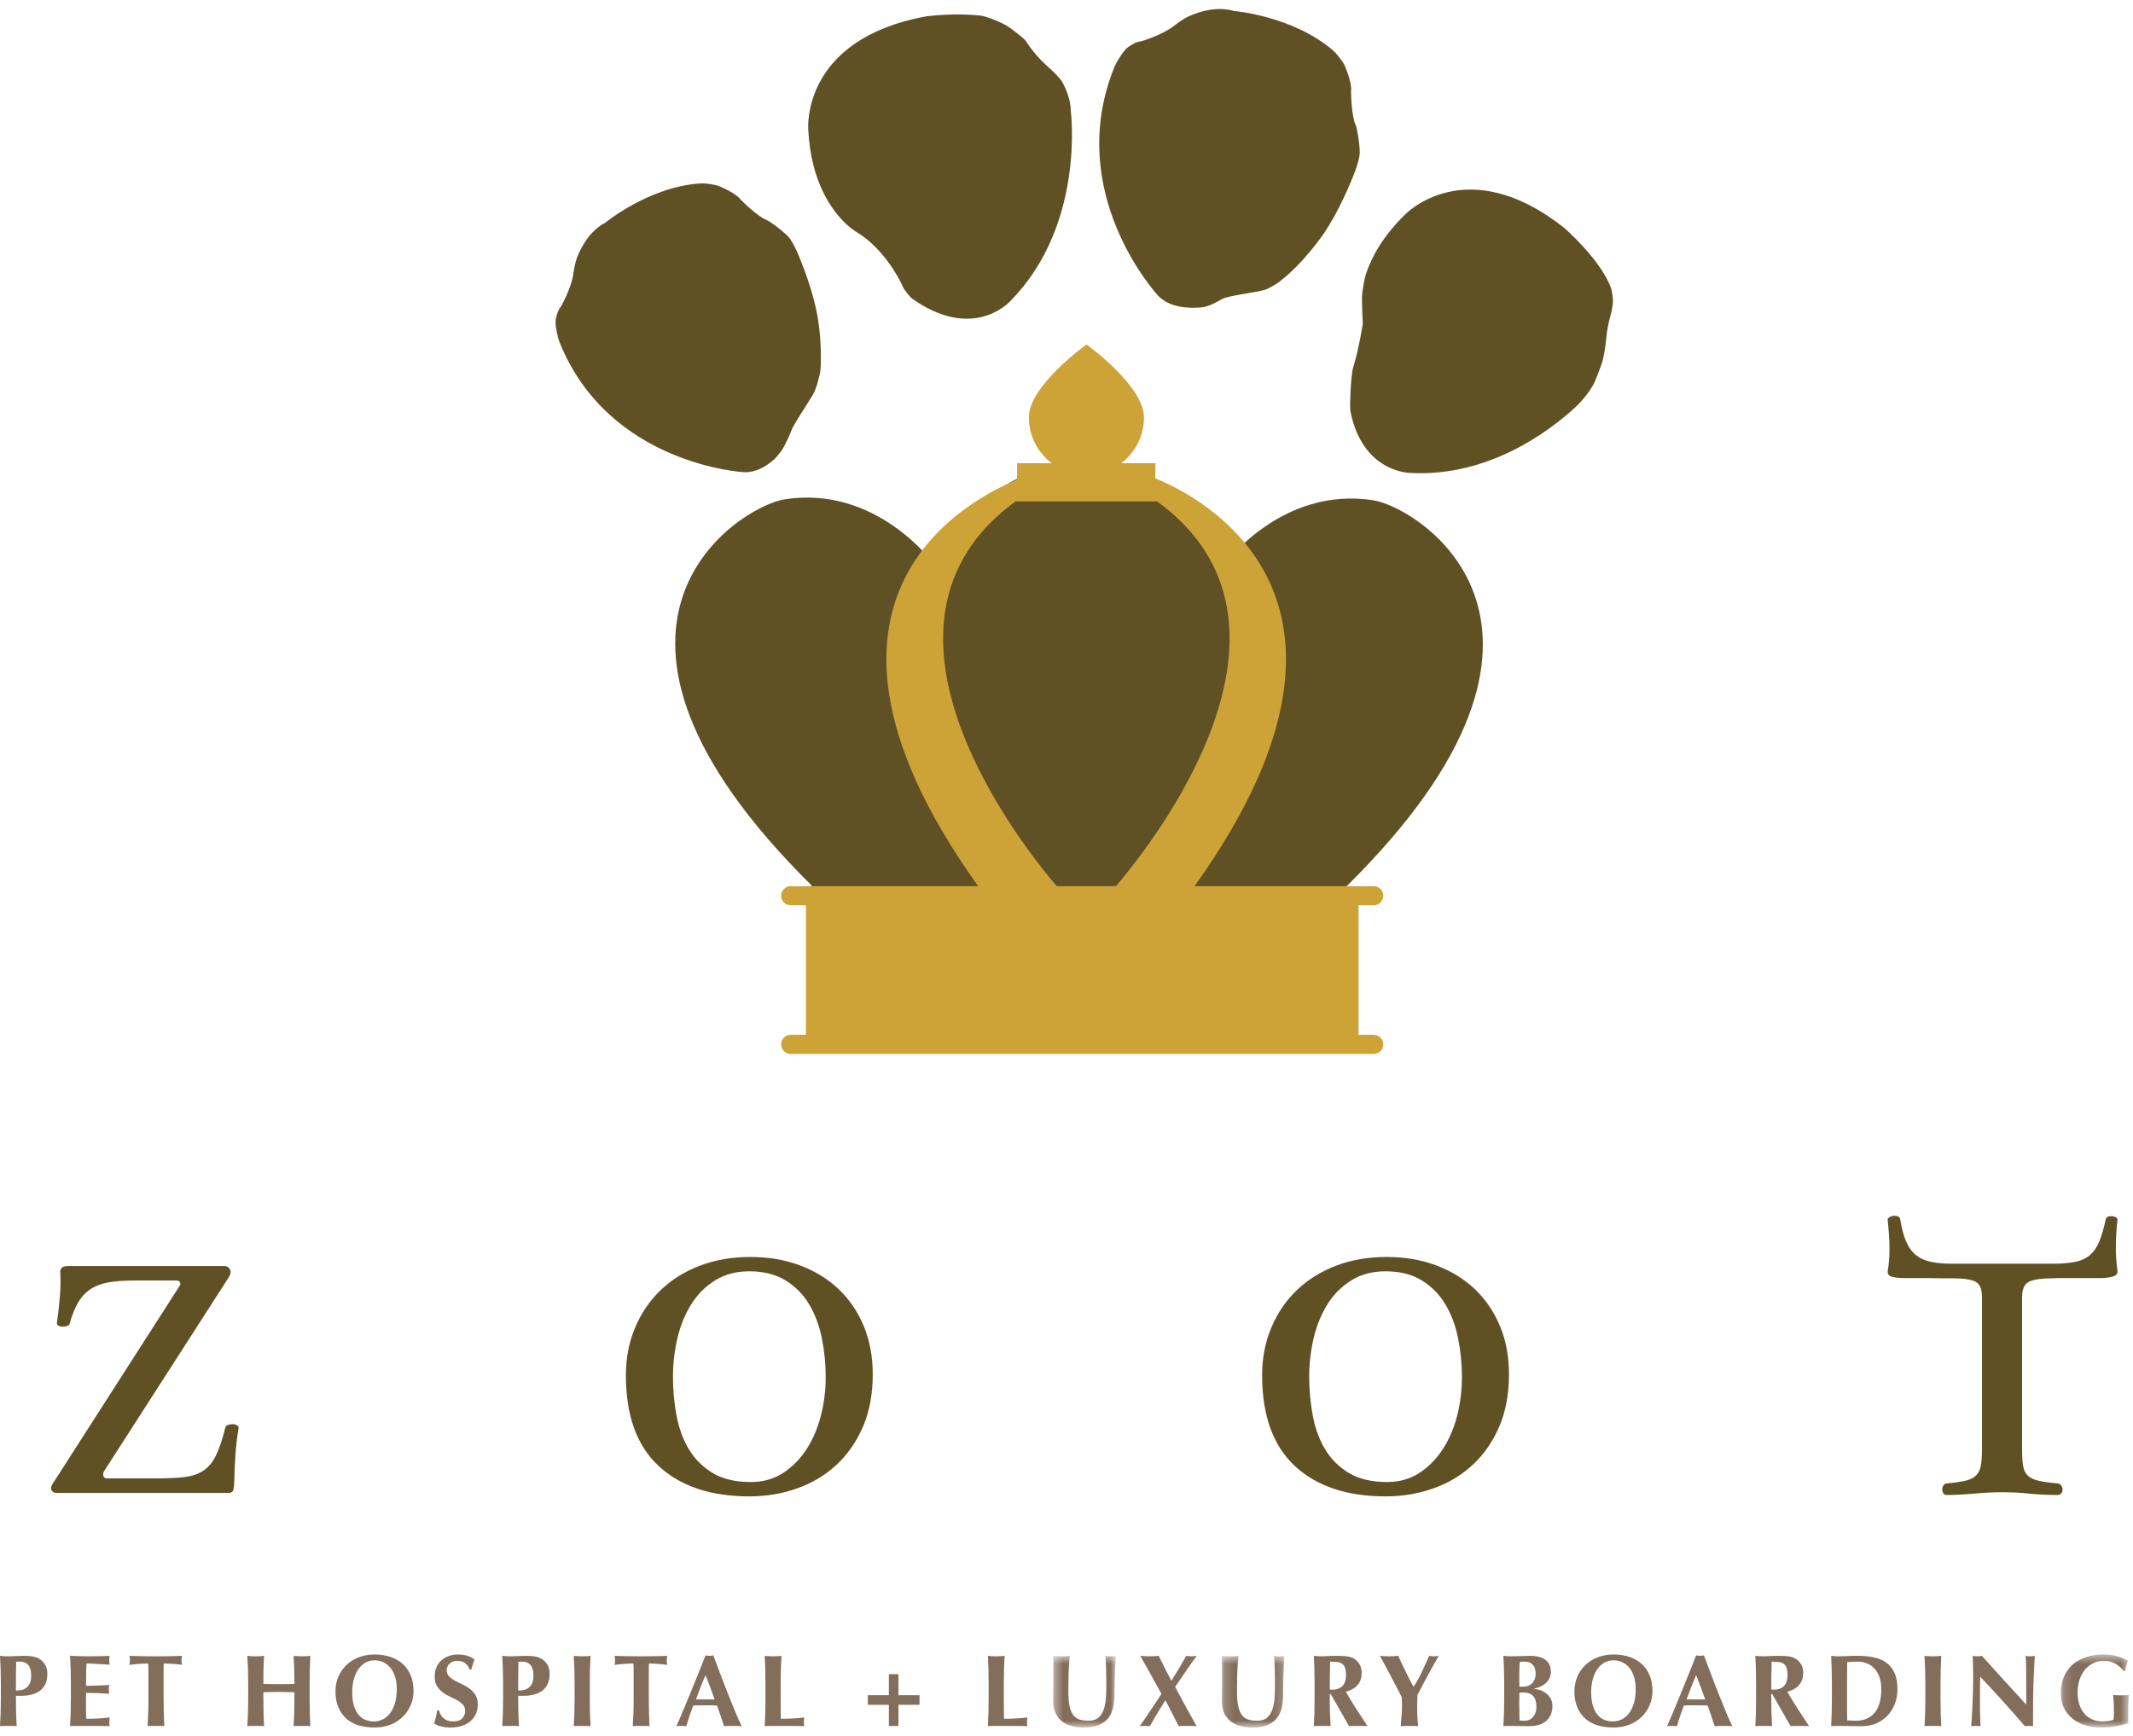 <?xml version="1.0" encoding="utf-8"?>
<svg xmlns="http://www.w3.org/2000/svg" height="184px" version="1.1" viewBox="0 0 226 184" width="226px">
    
    <title>Logo / with subtext</title>
    <desc>Created with Sketch.</desc>
    <defs>
        <polygon id="path-1" points="7.078 8.239 0.428 8.239 0.428 0.644 7.078 0.644 7.078 8.239"/>
        <polygon id="path-3" points="6.834 8.239 0.184 8.239 0.184 0.644 6.834 0.644"/>
        <polygon id="path-5" points="7.4 0.502 7.4 8.239 0.173 8.239 0.173 0.502 7.4 0.502"/>
    </defs>
    <g fill="none" fill-rule="evenodd" id="Text-Styles" stroke="none" stroke-width="1">
        <g id="Footer" transform="translate(-87, -126)">
            <g id="Logo-/-with-subtext" transform="translate(87, 127)">
                <g id="Logo">
                    <path d="M145.524,52.019 C135.752,50.481 129.714,58.852 129.714,58.852 C126.198,52.119 120.5,48.271 114.637,48.138 C108.766,48.007 102.578,51.776 98.937,58.749 C98.937,58.749 92.9,50.379 83.13,51.915 C78.284,52.679 58.126,65.288 85.975,92.81 L85.975,108.141 L114.17,108.333 C114.17,108.397 142.678,108.242 142.678,108.242 L142.678,92.915 C170.524,65.394 150.373,52.781 145.524,52.019" fill="#605124" id="Fill-1"/>
                    <path d="M111.964,92.905 C108.099,88.376 89.754,65.148 107.602,52.13 L122.603,52.13 C140.452,65.148 122.105,88.376 118.24,92.905 L111.964,92.905 Z M145.554,108.657 L143.945,108.657 L143.945,94.932 L145.554,94.932 C146.115,94.932 146.564,94.478 146.564,93.917 C146.564,93.359 146.115,92.905 145.554,92.905 L126.569,92.905 C149.676,60.587 124.449,50.547 122.391,49.682 L122.436,48.09 L118.793,48.09 C120.259,46.977 121.209,45.219 121.209,43.232 C121.209,39.862 115.118,35.506 115.118,35.506 C115.118,35.506 109.011,39.862 109.011,43.232 C109.011,45.219 109.97,46.977 111.437,48.09 L107.77,48.09 L107.76,49.832 C105.585,50.811 80.523,60.59 103.639,92.905 L83.779,92.905 C83.22,92.905 82.766,93.359 82.766,93.917 C82.766,94.478 83.22,94.932 83.779,94.932 L85.389,94.932 L85.389,108.657 L83.779,108.657 C83.22,108.657 82.766,109.112 82.766,109.67 C82.766,110.232 83.22,110.689 83.779,110.689 L145.554,110.689 C146.115,110.689 146.564,110.232 146.564,109.67 C146.564,109.112 146.115,108.657 145.554,108.657 L145.554,108.657 Z" fill="#CDA338" id="Fill-3"/>
                    <path d="M97.753,31.067 C97.592,30.968 97.173,30.717 96.804,30.445 C96.585,30.285 95.933,29.485 95.836,29.151 C95.836,29.151 94.445,26.016 91.767,23.973 C91.501,23.773 91.222,23.581 90.934,23.406 C90.934,23.406 90.861,23.365 90.732,23.278 C90.527,23.141 90.176,22.884 89.754,22.484 C88.354,21.147 86.175,18.218 85.892,12.752 C85.892,12.752 85.052,3.361 98.218,0.978 C98.218,0.978 101.21,0.584 103.947,0.918 C104.405,0.975 106.1,1.61 106.753,2.078 C107.541,2.648 108.365,3.301 108.482,3.488 C108.883,4.117 109.672,5.208 110.924,6.319 C111.234,6.595 112.143,7.434 112.385,7.897 C112.748,8.598 113.204,9.693 113.204,10.79 C113.204,10.79 114.747,22.705 106.903,30.693 C106.903,30.693 103.566,34.544 97.753,31.067" fill="#605124" id="Fill-5"/>
                    <path d="M97.753,31.067 C97.592,30.968 97.173,30.717 96.804,30.445 C96.585,30.285 95.933,29.485 95.836,29.151 C95.836,29.151 94.445,26.016 91.767,23.973 C91.501,23.773 91.222,23.581 90.934,23.406 C90.934,23.406 90.861,23.365 90.732,23.278 C90.527,23.141 90.176,22.884 89.754,22.484 C88.354,21.147 86.175,18.218 85.892,12.752 C85.892,12.752 85.052,3.361 98.218,0.978 C98.218,0.978 101.21,0.584 103.947,0.918 C104.405,0.975 106.1,1.61 106.753,2.078 C107.541,2.648 108.365,3.301 108.482,3.488 C108.883,4.117 109.672,5.208 110.924,6.319 C111.234,6.595 112.143,7.434 112.385,7.897 C112.748,8.598 113.204,9.693 113.204,10.79 C113.204,10.79 114.747,22.705 106.903,30.693 C106.903,30.693 103.566,34.544 97.753,31.067 Z" id="Stroke-7" stroke="#605124" stroke-width="0.507"/>
                    <path d="M143.31,42.416 C143.276,42.231 143.348,38.888 143.619,38.005 C143.986,36.812 144.255,35.616 144.632,33.462 C144.669,33.237 144.549,31.658 144.559,30.523 C144.562,30.035 144.8,28.639 144.941,28.198 C145.522,26.409 146.7,24.215 149.032,21.931 C149.032,21.931 155.35,15.254 165.583,23.348 C165.583,23.348 169.526,26.786 170.501,29.752 C170.501,29.752 170.584,30.175 170.64,30.647 C170.697,31.165 170.478,32.095 170.37,32.472 C170.218,33 170.015,33.865 169.923,34.964 C169.894,35.315 169.708,36.772 169.474,37.441 C169.268,38.028 169.011,38.707 168.767,39.291 C168.487,39.965 167.611,41.175 166.733,41.982 C164.068,44.427 157.676,49.302 149.485,48.865 C149.485,48.865 144.521,48.907 143.31,42.416" fill="#605124" id="Fill-9"/>
                    <path d="M143.31,42.416 C143.276,42.231 143.348,38.888 143.619,38.005 C143.986,36.812 144.255,35.616 144.632,33.462 C144.669,33.237 144.549,31.658 144.559,30.523 C144.562,30.035 144.8,28.639 144.941,28.198 C145.522,26.409 146.7,24.215 149.032,21.931 C149.032,21.931 155.35,15.254 165.583,23.348 C165.583,23.348 169.526,26.786 170.501,29.752 C170.501,29.752 170.584,30.175 170.64,30.647 C170.697,31.165 170.478,32.095 170.37,32.472 C170.218,33 170.015,33.865 169.923,34.964 C169.894,35.315 169.708,36.772 169.474,37.441 C169.268,38.028 169.011,38.707 168.767,39.291 C168.487,39.965 167.611,41.175 166.733,41.982 C164.068,44.427 157.676,49.302 149.485,48.865 C149.485,48.865 144.521,48.907 143.31,42.416 Z" id="Stroke-11" stroke="#605124" stroke-width="0.507"/>
                    <path d="M143.322,17.106 C142.753,18.585 141.616,21.26 140.096,23.545 C140.096,23.545 137.918,26.771 135.349,28.695 C135.122,28.867 134.673,29.143 134.167,29.387 C133.446,29.733 130.173,30.013 129.326,30.483 C128.964,30.684 128.047,31.255 127.246,31.325 C125.936,31.438 123.998,31.352 122.868,30.134 C122.868,30.134 112.92,19.393 118.335,6.139 C118.52,5.682 119.263,4.483 119.665,4.202 C120.065,3.923 120.561,3.641 120.909,3.641 C120.909,3.641 123.167,2.997 124.48,1.988 C124.666,1.846 125.427,1.232 126.158,0.913 C127.274,0.426 129.017,-0.09 130.712,0.418 C130.712,0.418 136.874,0.913 141.108,4.56 C141.386,4.8 142.082,5.654 142.276,6.122 C142.589,6.878 142.983,7.995 142.897,8.688 C142.897,8.688 142.896,11.352 143.457,12.472 C143.457,12.472 143.835,14.084 143.815,15.28 C143.81,15.538 143.595,16.408 143.322,17.106" fill="#605124" id="Fill-13"/>
                    <path d="M143.322,17.106 C142.753,18.585 141.616,21.26 140.096,23.545 C140.096,23.545 137.918,26.771 135.349,28.695 C135.122,28.867 134.673,29.143 134.167,29.387 C133.446,29.733 130.173,30.013 129.326,30.483 C128.964,30.684 128.047,31.255 127.246,31.325 C125.936,31.438 123.998,31.352 122.868,30.134 C122.868,30.134 112.92,19.393 118.335,6.139 C118.52,5.682 119.263,4.483 119.665,4.202 C120.065,3.923 120.561,3.641 120.909,3.641 C120.909,3.641 123.167,2.997 124.48,1.988 C124.666,1.846 125.427,1.232 126.158,0.913 C127.274,0.426 129.017,-0.09 130.712,0.418 C130.712,0.418 136.874,0.913 141.108,4.56 C141.386,4.8 142.082,5.654 142.276,6.122 C142.589,6.878 142.983,7.995 142.897,8.688 C142.897,8.688 142.896,11.352 143.457,12.472 C143.457,12.472 143.835,14.084 143.815,15.28 C143.81,15.538 143.595,16.408 143.322,17.106 Z" id="Stroke-15" stroke="#605124" stroke-width="0.507"/>
                    <path d="M84.284,25.921 C84.882,27.334 85.896,29.958 86.377,32.577 C86.377,32.577 86.876,35.404 86.679,38.163 C86.646,38.641 86.24,40.17 85.905,40.712 C85.1,42.03 83.748,44.029 83.558,44.668 C83.499,44.86 82.896,46.214 82.584,46.627 C82.295,47.008 81.995,47.368 81.841,47.504 C81.031,48.218 79.982,48.844 78.828,48.783 C78.828,48.783 64.671,48.02 59.512,35.145 C59.331,34.705 59.041,33.37 59.133,32.903 C59.225,32.434 59.377,31.911 59.621,31.673 C59.621,31.673 60.756,29.701 60.99,28.111 C61.024,27.89 61.142,26.949 61.436,26.233 C61.883,25.142 62.746,23.606 64.268,22.815 C64.268,22.815 68.887,19.004 74.29,18.686 C74.647,18.663 75.706,18.788 76.157,18.983 C76.883,19.297 77.91,19.81 78.315,20.348 C78.315,20.348 80.113,22.204 81.256,22.605 C81.256,22.605 82.605,23.469 83.395,24.316 C83.566,24.499 84.003,25.252 84.284,25.921" fill="#605124" id="Fill-17"/>
                    <path d="M84.284,25.921 C84.882,27.334 85.896,29.958 86.377,32.577 C86.377,32.577 86.876,35.404 86.679,38.163 C86.646,38.641 86.24,40.17 85.905,40.712 C85.1,42.03 83.748,44.029 83.558,44.668 C83.499,44.86 82.896,46.214 82.584,46.627 C82.295,47.008 81.995,47.368 81.841,47.504 C81.031,48.218 79.982,48.844 78.828,48.783 C78.828,48.783 64.671,48.02 59.512,35.145 C59.331,34.705 59.041,33.37 59.133,32.903 C59.225,32.434 59.377,31.911 59.621,31.673 C59.621,31.673 60.756,29.701 60.99,28.111 C61.024,27.89 61.142,26.949 61.436,26.233 C61.883,25.142 62.746,23.606 64.268,22.815 C64.268,22.815 68.887,19.004 74.29,18.686 C74.647,18.663 75.706,18.788 76.157,18.983 C76.883,19.297 77.91,19.81 78.315,20.348 C78.315,20.348 80.113,22.204 81.256,22.605 C81.256,22.605 82.605,23.469 83.395,24.316 C83.566,24.499 84.003,25.252 84.284,25.921 Z" id="Stroke-19" stroke="#605124" stroke-width="0.507"/>
                    <path d="M25.282,150.347 C25.125,151.256 25.017,152.169 24.952,153.079 C24.888,153.99 24.845,154.972 24.818,156.022 C24.818,156.286 24.794,156.548 24.742,156.811 C24.691,157.074 24.513,157.205 24.204,157.205 L5.958,157.205 C5.753,157.205 5.595,157.12 5.48,156.951 C5.364,156.784 5.385,156.567 5.536,156.306 L18.981,135.344 C19.108,135.175 19.141,135.027 19.076,134.896 C19.014,134.763 18.89,134.697 18.712,134.697 L14.142,134.697 C13.115,134.697 12.234,134.763 11.491,134.895 C10.748,135.027 10.115,135.265 9.59,135.615 C9.066,135.961 8.629,136.428 8.283,137.015 C7.938,137.603 7.635,138.35 7.382,139.261 C7.356,139.382 7.267,139.463 7.111,139.512 C6.958,139.561 6.791,139.585 6.612,139.585 C6.458,139.585 6.318,139.549 6.191,139.476 C6.062,139.406 6.012,139.297 6.036,139.153 C6.164,138.242 6.265,137.32 6.345,136.385 C6.42,135.451 6.433,134.567 6.382,133.731 C6.382,133.611 6.433,133.486 6.535,133.355 C6.638,133.225 6.894,133.16 7.303,133.16 L23.745,133.16 C24.025,133.16 24.231,133.275 24.359,133.501 C24.486,133.729 24.448,134.012 24.244,134.347 L11.067,154.838 C10.941,155.032 10.9,155.217 10.954,155.396 C11.004,155.575 11.132,155.666 11.337,155.666 L16.523,155.666 C17.751,155.666 18.763,155.618 19.558,155.524 C20.351,155.426 21.015,155.197 21.555,154.838 C22.091,154.48 22.534,153.947 22.88,153.241 C23.226,152.533 23.553,151.569 23.858,150.347 C23.885,150.18 23.979,150.066 24.147,150.007 C24.314,149.947 24.473,149.917 24.627,149.917 C24.805,149.917 24.966,149.959 25.108,150.043 C25.248,150.125 25.304,150.228 25.282,150.347" fill="#605124" id="Fill-21"/>
                    <path d="M79.553,156.051 C80.828,156.051 81.956,155.739 82.934,155.113 C83.91,154.486 84.735,153.66 85.414,152.637 C86.093,151.613 86.605,150.434 86.956,149.097 C87.309,147.759 87.486,146.369 87.486,144.921 C87.486,143.526 87.348,142.154 87.077,140.803 C86.802,139.457 86.353,138.259 85.727,137.211 C85.101,136.164 84.269,135.32 83.227,134.681 C82.184,134.042 80.905,133.721 79.395,133.721 C77.99,133.721 76.771,134.047 75.742,134.697 C74.711,135.348 73.869,136.197 73.222,137.244 C72.567,138.295 72.085,139.487 71.774,140.821 C71.461,142.16 71.303,143.515 71.303,144.884 C71.303,146.334 71.434,147.729 71.695,149.077 C71.955,150.428 72.398,151.613 73.027,152.637 C73.651,153.66 74.489,154.486 75.544,155.113 C76.601,155.739 77.936,156.051 79.553,156.051 M79.395,157.571 C75.31,157.571 72.109,156.502 69.793,154.359 C67.475,152.209 66.316,149.008 66.316,144.742 C66.316,142.91 66.642,141.223 67.295,139.682 C67.943,138.141 68.85,136.816 70.008,135.706 C71.165,134.6 72.55,133.737 74.164,133.121 C75.778,132.507 77.56,132.2 79.513,132.2 C81.414,132.2 83.157,132.497 84.742,133.085 C86.329,133.679 87.697,134.515 88.845,135.599 C89.989,136.682 90.88,137.991 91.517,139.519 C92.153,141.05 92.472,142.754 92.472,144.635 C92.472,146.729 92.126,148.581 91.438,150.181 C90.747,151.782 89.811,153.133 88.628,154.228 C87.445,155.328 86.059,156.158 84.471,156.721 C82.883,157.29 81.192,157.571 79.395,157.571" fill="#605124" id="Fill-23"/>
                    <path d="M146.964,156.051 C148.24,156.051 149.368,155.739 150.346,155.113 C151.319,154.486 152.151,153.66 152.826,152.637 C153.5,151.613 154.019,150.434 154.373,149.097 C154.719,147.759 154.897,146.369 154.897,144.921 C154.897,143.526 154.763,142.154 154.486,140.803 C154.216,139.457 153.765,138.259 153.139,137.211 C152.512,136.164 151.678,135.32 150.637,134.681 C149.596,134.042 148.319,133.721 146.808,133.721 C145.402,133.721 144.182,134.047 143.152,134.697 C142.12,135.348 141.282,136.197 140.63,137.244 C139.981,138.295 139.499,139.487 139.182,140.821 C138.871,142.16 138.716,143.515 138.716,144.884 C138.716,146.334 138.846,147.729 139.106,149.077 C139.364,150.428 139.811,151.613 140.437,152.637 C141.06,153.66 141.902,154.486 142.955,155.113 C144.012,155.739 145.347,156.051 146.964,156.051 M146.808,157.571 C142.721,157.571 139.518,156.502 137.202,154.359 C134.888,152.209 133.727,149.008 133.727,144.742 C133.727,142.91 134.052,141.223 134.703,139.682 C135.352,138.141 136.258,136.816 137.417,135.706 C138.576,134.6 139.961,133.737 141.571,133.121 C143.191,132.507 144.974,132.2 146.921,132.2 C148.824,132.2 150.565,132.497 152.154,133.085 C153.742,133.679 155.11,134.515 156.254,135.599 C157.399,136.682 158.289,137.991 158.924,139.519 C159.568,141.05 159.883,142.754 159.883,144.635 C159.883,146.729 159.541,148.581 158.85,150.181 C158.159,151.782 157.224,153.133 156.038,154.228 C154.854,155.328 153.466,156.158 151.88,156.721 C150.294,157.29 148.601,157.571 146.808,157.571" fill="#605124" id="Fill-25"/>
                    <path d="M224.337,133.529 C224.226,132.684 224.171,131.835 224.183,130.979 C224.197,130.052 224.252,129.145 224.36,128.254 C224.36,128.157 224.301,128.074 224.183,127.999 C224.063,127.928 223.936,127.885 223.792,127.876 C223.652,127.862 223.508,127.879 223.362,127.928 C223.223,127.976 223.137,128.074 223.111,128.218 C222.902,129.181 222.673,129.964 222.427,130.565 C222.179,131.166 221.852,131.642 221.448,131.991 C221.049,132.341 220.534,132.583 219.908,132.713 C219.282,132.847 218.486,132.915 217.524,132.915 L206.798,132.915 C205.937,132.915 205.198,132.847 204.574,132.713 C203.944,132.583 203.42,132.341 202.992,131.991 C202.561,131.642 202.216,131.163 201.955,130.545 C201.694,129.935 201.485,129.145 201.329,128.181 C201.302,128.039 201.221,127.941 201.077,127.891 C200.934,127.846 200.786,127.826 200.627,127.839 C200.471,127.849 200.328,127.899 200.2,127.983 C200.067,128.068 200.004,128.157 200.004,128.254 C200.056,128.734 200.099,129.239 200.137,129.771 C200.18,130.3 200.2,130.816 200.2,131.325 C200.2,131.829 200.18,132.292 200.137,132.713 C200.109,133.029 200.079,133.294 200.04,133.535 C200.033,133.568 200.004,133.591 200.004,133.628 C200.004,133.637 200.019,133.647 200.019,133.66 C200.014,133.699 200.011,133.745 200.004,133.782 C200.004,134.047 200.168,134.224 200.49,134.306 C200.817,134.391 201.228,134.437 201.72,134.437 L204.206,134.437 C205.396,134.472 206.469,134.46 206.839,134.46 C207.986,134.46 208.798,134.573 209.277,134.802 C209.763,135.031 210.002,135.59 210.002,136.48 L210.002,152.514 C210.002,153.31 209.956,153.931 209.865,154.374 C209.774,154.819 209.591,155.162 209.317,155.404 C209.046,155.645 208.668,155.821 208.188,155.925 C207.702,156.036 207.06,156.126 206.253,156.2 C206.093,156.222 205.98,156.3 205.902,156.434 C205.823,156.565 205.784,156.701 205.784,156.847 C205.784,156.993 205.823,157.124 205.902,157.246 C205.98,157.365 206.093,157.424 206.253,157.424 C207.111,157.424 208.067,157.375 209.124,157.28 C210.18,157.179 211.195,157.133 212.184,157.133 C213.117,157.133 214.059,157.179 215.009,157.28 C215.957,157.375 216.955,157.424 217.996,157.424 C218.18,157.424 218.313,157.365 218.404,157.246 C218.498,157.124 218.541,156.993 218.541,156.847 C218.541,156.701 218.498,156.565 218.404,156.434 C218.313,156.3 218.192,156.222 218.032,156.2 C217.201,156.126 216.538,156.036 216.042,155.925 C215.55,155.821 215.161,155.645 214.891,155.404 C214.616,155.162 214.441,154.819 214.363,154.374 C214.286,153.931 214.245,153.31 214.245,152.514 L214.245,136.48 C214.245,135.59 214.509,135.031 215.027,134.802 C215.55,134.573 216.396,134.46 217.566,134.46 C217.67,134.46 217.85,134.449 218.085,134.437 L222.603,134.437 C223.046,134.437 223.45,134.387 223.812,134.29 C224.178,134.195 224.36,134.012 224.36,133.745 C224.354,133.697 224.351,133.647 224.344,133.601 C224.347,133.597 224.36,133.591 224.36,133.589 C224.36,133.565 224.341,133.552 224.337,133.529" fill="#605124" id="Fill-27"/>
                    <path d="M3.214,175.859 C3.154,175.67 3.07,175.52 2.967,175.407 C2.862,175.295 2.74,175.214 2.599,175.162 C2.46,175.112 2.315,175.087 2.164,175.087 L1.915,175.087 L1.808,175.087 C1.772,175.087 1.739,175.089 1.711,175.098 C1.703,175.619 1.696,176.133 1.691,176.634 C1.687,177.139 1.686,177.644 1.686,178.15 C1.865,178.15 2.05,178.133 2.241,178.096 C2.432,178.061 2.607,177.986 2.766,177.874 C2.924,177.761 3.054,177.6 3.154,177.391 C3.256,177.181 3.306,176.902 3.306,176.554 C3.306,176.279 3.275,176.048 3.214,175.859 M0.068,175.874 C0.053,175.407 0.03,174.939 0,174.469 C0.123,174.483 0.255,174.495 0.4,174.505 C0.544,174.515 0.707,174.52 0.886,174.52 C1.139,174.52 1.4,174.512 1.671,174.495 C1.941,174.478 2.206,174.469 2.465,174.469 C2.977,174.469 3.378,174.507 3.666,174.583 C3.954,174.658 4.181,174.77 4.347,174.915 C4.577,175.103 4.747,175.312 4.855,175.543 C4.963,175.775 5.017,176.055 5.017,176.381 C5.017,176.793 4.948,177.148 4.812,177.444 C4.674,177.742 4.482,177.981 4.233,178.167 C3.984,178.351 3.69,178.487 3.351,178.574 C3.012,178.66 2.641,178.704 2.237,178.704 L1.686,178.704 C1.686,179.246 1.691,179.786 1.702,180.325 C1.714,180.862 1.738,181.395 1.775,181.922 C1.653,181.905 1.519,181.897 1.374,181.897 L0.888,181.897 L0.401,181.897 C0.256,181.897 0.123,181.905 0,181.922 C0.03,181.475 0.053,181.017 0.068,180.55 C0.083,180.083 0.09,179.55 0.09,178.95 L0.09,177.475 C0.09,176.874 0.083,176.34 0.068,175.874" fill="#836D5B" id="Fill-29"/>
                    <path d="M7.488,175.873 C7.473,175.407 7.45,174.938 7.421,174.469 C7.747,174.475 8.069,174.486 8.388,174.499 C8.706,174.514 9.029,174.52 9.355,174.52 C9.889,174.52 10.363,174.516 10.779,174.506 C11.194,174.494 11.474,174.483 11.619,174.469 C11.589,174.585 11.575,174.736 11.575,174.923 C11.575,175.038 11.579,175.129 11.586,175.193 C11.593,175.257 11.604,175.33 11.619,175.409 C11.409,175.394 11.179,175.379 10.931,175.365 C10.681,175.35 10.439,175.336 10.204,175.321 C9.97,175.307 9.759,175.298 9.571,175.289 C9.384,175.283 9.25,175.278 9.17,175.278 C9.143,175.677 9.128,176.071 9.123,176.464 C9.12,176.855 9.118,177.249 9.118,177.648 C9.589,177.642 10.013,177.631 10.391,177.614 C10.771,177.6 11.166,177.581 11.578,177.558 C11.555,177.68 11.541,177.774 11.534,177.839 C11.527,177.905 11.523,177.972 11.523,178.045 C11.523,178.101 11.529,178.16 11.54,178.222 C11.551,178.283 11.563,178.371 11.578,178.485 C10.754,178.426 9.935,178.396 9.118,178.396 C9.118,178.627 9.117,178.859 9.113,179.089 C9.108,179.321 9.106,179.552 9.106,179.782 C9.106,180.252 9.118,180.704 9.145,181.138 C9.556,181.138 9.968,181.128 10.38,181.107 C10.791,181.086 11.206,181.05 11.625,181.001 C11.611,181.081 11.6,181.152 11.593,181.218 C11.586,181.282 11.582,181.374 11.582,181.488 C11.582,181.604 11.586,181.695 11.593,181.761 C11.6,181.826 11.611,181.879 11.625,181.923 C11.43,181.915 11.19,181.908 10.904,181.903 C10.619,181.898 10.227,181.897 9.729,181.897 L8.653,181.897 L8.004,181.897 C7.841,181.897 7.717,181.898 7.633,181.903 C7.55,181.908 7.478,181.915 7.421,181.923 C7.45,181.475 7.473,181.017 7.488,180.55 C7.503,180.083 7.511,179.551 7.511,178.95 L7.511,177.474 C7.511,176.875 7.503,176.34 7.488,175.873" fill="#836D5B" id="Fill-31"/>
                    <path d="M15.721,175.659 C15.718,175.486 15.709,175.36 15.694,175.28 C15.586,175.28 15.452,175.285 15.293,175.291 C15.135,175.299 14.965,175.307 14.785,175.318 C14.604,175.33 14.42,175.344 14.232,175.364 C14.044,175.381 13.871,175.402 13.713,175.425 C13.727,175.344 13.74,175.265 13.75,175.185 C13.761,175.106 13.766,175.025 13.766,174.947 C13.766,174.866 13.761,174.787 13.75,174.709 C13.74,174.628 13.727,174.549 13.713,174.469 C13.958,174.475 14.18,174.483 14.379,174.489 C14.577,174.496 14.779,174.503 14.985,174.506 C15.19,174.509 15.414,174.512 15.657,174.515 C15.899,174.518 16.191,174.52 16.531,174.52 C16.872,174.52 17.163,174.518 17.405,174.515 C17.647,174.512 17.87,174.509 18.071,174.506 C18.274,174.503 18.471,174.496 18.662,174.489 C18.853,174.483 19.061,174.475 19.285,174.469 C19.271,174.549 19.258,174.628 19.247,174.709 C19.236,174.787 19.231,174.866 19.231,174.947 C19.231,175.025 19.236,175.106 19.247,175.185 C19.258,175.265 19.271,175.344 19.285,175.425 C19.14,175.402 18.978,175.381 18.797,175.364 C18.617,175.344 18.438,175.33 18.261,175.318 C18.084,175.307 17.916,175.299 17.758,175.291 C17.599,175.285 17.465,175.28 17.357,175.28 C17.35,175.317 17.344,175.367 17.341,175.433 C17.337,175.497 17.335,175.573 17.335,175.659 L17.335,176.235 L17.335,178.949 C17.335,179.549 17.342,180.083 17.354,180.55 C17.367,181.017 17.386,181.474 17.413,181.923 C17.289,181.905 17.156,181.897 17.012,181.897 L16.525,181.897 L16.038,181.897 C15.894,181.897 15.759,181.905 15.637,181.923 C15.667,181.474 15.689,181.017 15.704,180.55 C15.72,180.083 15.727,179.549 15.727,178.949 L15.727,176.235 C15.727,176.024 15.726,175.833 15.721,175.659" fill="#836D5B" id="Fill-33"/>
                    <path d="M30.374,178.307 C30.099,178.297 29.824,178.292 29.55,178.292 C29.276,178.292 29.001,178.295 28.727,178.302 C28.453,178.308 28.178,178.318 27.904,178.331 L27.904,178.95 C27.904,179.551 27.91,180.083 27.923,180.55 C27.936,181.017 27.955,181.474 27.981,181.923 C27.858,181.905 27.725,181.897 27.58,181.897 L27.094,181.897 L26.606,181.897 C26.462,181.897 26.328,181.905 26.205,181.923 C26.236,181.476 26.258,181.017 26.274,180.55 C26.288,180.083 26.296,179.551 26.296,178.95 L26.296,177.474 C26.296,176.875 26.288,176.34 26.274,175.874 C26.258,175.406 26.236,174.938 26.205,174.469 C26.328,174.483 26.462,174.494 26.606,174.506 C26.75,174.515 26.912,174.52 27.094,174.52 C27.274,174.52 27.436,174.515 27.58,174.506 C27.725,174.494 27.858,174.483 27.981,174.469 C27.949,174.937 27.928,175.401 27.918,175.859 C27.909,176.316 27.904,176.844 27.904,177.442 C28.091,177.452 28.317,177.459 28.58,177.462 C28.845,177.466 29.172,177.468 29.561,177.468 C29.951,177.468 30.269,177.466 30.514,177.462 C30.76,177.459 30.988,177.452 31.197,177.442 C31.197,176.844 31.19,176.316 31.175,175.859 C31.16,175.401 31.137,174.937 31.107,174.469 C31.23,174.483 31.363,174.494 31.507,174.506 C31.651,174.515 31.814,174.52 31.995,174.52 C32.175,174.52 32.337,174.515 32.481,174.506 C32.626,174.494 32.76,174.483 32.882,174.469 C32.857,174.938 32.837,175.406 32.825,175.872 C32.811,176.337 32.805,176.87 32.805,177.468 L32.805,178.945 C32.805,179.548 32.811,180.081 32.825,180.549 C32.837,181.015 32.857,181.474 32.882,181.923 C32.76,181.905 32.626,181.897 32.481,181.897 L31.995,181.897 L31.507,181.897 C31.363,181.897 31.23,181.905 31.107,181.923 C31.137,181.474 31.16,181.017 31.175,180.55 C31.19,180.083 31.197,179.551 31.197,178.95 L31.197,178.331 C30.923,178.324 30.648,178.317 30.374,178.307" fill="#836D5B" id="Fill-35"/>
                    <path d="M41.866,176.709 C41.75,176.335 41.59,176.018 41.384,175.759 C41.177,175.498 40.928,175.297 40.634,175.157 C40.342,175.015 40.021,174.945 39.674,174.945 C39.305,174.945 38.974,175.034 38.681,175.211 C38.388,175.387 38.14,175.628 37.937,175.933 C37.735,176.236 37.581,176.592 37.476,177.001 C37.372,177.409 37.319,177.845 37.319,178.308 C37.319,178.886 37.38,179.375 37.504,179.773 C37.626,180.17 37.793,180.491 38.003,180.732 C38.212,180.975 38.455,181.151 38.73,181.258 C39.005,181.367 39.294,181.421 39.598,181.421 C39.923,181.421 40.235,181.353 40.531,181.215 C40.828,181.078 41.087,180.867 41.307,180.585 C41.528,180.304 41.705,179.947 41.839,179.512 C41.973,179.077 42.04,178.564 42.04,177.972 C42.04,177.502 41.982,177.08 41.866,176.709 M35.841,176.704 C36.04,176.234 36.32,175.822 36.682,175.466 C37.043,175.113 37.481,174.834 37.993,174.631 C38.506,174.428 39.078,174.327 39.706,174.327 C40.285,174.327 40.823,174.407 41.321,174.566 C41.82,174.726 42.254,174.964 42.622,175.283 C42.992,175.6 43.282,176.004 43.496,176.493 C43.709,176.981 43.815,177.55 43.815,178.202 C43.815,178.745 43.712,179.25 43.506,179.721 C43.301,180.191 43.015,180.602 42.65,180.952 C42.285,181.303 41.849,181.576 41.344,181.772 C40.837,181.966 40.281,182.064 39.674,182.064 C39.103,182.064 38.567,181.993 38.063,181.853 C37.561,181.712 37.125,181.483 36.753,181.169 C36.38,180.854 36.086,180.453 35.868,179.964 C35.652,179.476 35.543,178.892 35.543,178.212 C35.543,177.678 35.643,177.173 35.841,176.704" fill="#836D5B" id="Fill-37"/>
                    <path d="M48.457,174.996 C48.124,174.996 47.854,175.094 47.644,175.289 C47.435,175.486 47.329,175.714 47.329,175.974 C47.329,176.242 47.411,176.461 47.573,176.631 C47.736,176.8 47.94,176.955 48.186,177.092 C48.431,177.23 48.695,177.362 48.976,177.489 C49.258,177.615 49.521,177.771 49.767,177.956 C50.013,178.139 50.217,178.365 50.379,178.628 C50.541,178.893 50.623,179.231 50.623,179.644 C50.623,180.006 50.554,180.336 50.417,180.637 C50.279,180.938 50.084,181.193 49.832,181.408 C49.579,181.622 49.277,181.784 48.926,181.897 C48.576,182.008 48.183,182.064 47.75,182.064 C47.36,182.064 47.011,182.022 46.704,181.939 C46.397,181.855 46.164,181.752 46.005,181.628 C46.076,181.374 46.138,181.142 46.189,180.933 C46.239,180.724 46.282,180.495 46.318,180.251 L46.524,180.251 C46.553,180.41 46.607,180.56 46.687,180.7 C46.766,180.841 46.867,180.965 46.99,181.075 C47.112,181.183 47.26,181.267 47.434,181.329 C47.607,181.39 47.802,181.421 48.019,181.421 C48.452,181.421 48.771,181.313 48.977,181.095 C49.182,180.879 49.285,180.617 49.285,180.315 C49.285,180.04 49.206,179.816 49.047,179.643 C48.887,179.469 48.689,179.316 48.451,179.18 C48.212,179.047 47.953,178.917 47.67,178.791 C47.389,178.664 47.129,178.511 46.891,178.329 C46.653,178.149 46.453,177.927 46.295,177.663 C46.136,177.399 46.056,177.061 46.056,176.649 C46.056,176.273 46.123,175.94 46.257,175.65 C46.392,175.361 46.571,175.118 46.796,174.924 C47.022,174.729 47.28,174.581 47.573,174.48 C47.865,174.378 48.174,174.327 48.499,174.327 C48.89,174.327 49.231,174.373 49.523,174.467 C49.815,174.562 50.067,174.691 50.276,174.856 C50.211,175.022 50.155,175.183 50.108,175.338 C50.061,175.494 50.001,175.69 49.93,175.93 L49.767,175.93 C49.536,175.307 49.099,174.996 48.457,174.996" fill="#836D5B" id="Fill-39"/>
                    <path d="M56.432,175.859 C56.371,175.67 56.288,175.52 56.184,175.407 C56.079,175.295 55.957,175.214 55.817,175.162 C55.677,175.112 55.532,175.087 55.381,175.087 L55.133,175.087 L55.025,175.087 C54.989,175.087 54.956,175.089 54.928,175.098 C54.919,175.619 54.913,176.133 54.909,176.634 C54.904,177.139 54.903,177.644 54.903,178.15 C55.082,178.15 55.268,178.133 55.459,178.096 C55.65,178.061 55.825,177.986 55.983,177.874 C56.141,177.761 56.271,177.6 56.372,177.391 C56.473,177.181 56.523,176.902 56.523,176.554 C56.523,176.279 56.493,176.048 56.432,175.859 M53.285,175.874 C53.269,175.407 53.247,174.939 53.217,174.469 C53.339,174.483 53.473,174.495 53.618,174.505 C53.762,174.515 53.924,174.52 54.104,174.52 C54.356,174.52 54.617,174.512 54.888,174.495 C55.158,174.478 55.422,174.469 55.682,174.469 C56.195,174.469 56.594,174.507 56.883,174.583 C57.171,174.658 57.398,174.77 57.564,174.915 C57.794,175.103 57.964,175.312 58.072,175.543 C58.18,175.775 58.234,176.055 58.234,176.381 C58.234,176.793 58.166,177.148 58.028,177.444 C57.891,177.742 57.699,177.981 57.45,178.167 C57.201,178.351 56.908,178.487 56.568,178.574 C56.229,178.66 55.858,178.704 55.454,178.704 L54.903,178.704 C54.903,179.246 54.908,179.786 54.919,180.325 C54.931,180.862 54.955,181.395 54.993,181.922 C54.87,181.905 54.736,181.897 54.592,181.897 L54.105,181.897 L53.618,181.897 C53.473,181.897 53.34,181.905 53.217,181.922 C53.247,181.475 53.269,181.017 53.285,180.55 C53.3,180.083 53.307,179.55 53.307,178.95 L53.307,177.475 C53.307,176.874 53.3,176.34 53.285,175.874" fill="#836D5B" id="Fill-41"/>
                    <path d="M60.86,175.873 C60.845,175.407 60.822,174.938 60.793,174.469 C60.915,174.483 61.049,174.494 61.193,174.506 C61.338,174.516 61.5,174.52 61.68,174.52 C61.861,174.52 62.023,174.516 62.168,174.506 C62.312,174.494 62.445,174.483 62.568,174.469 C62.542,174.938 62.523,175.407 62.51,175.873 C62.497,176.34 62.49,176.875 62.49,177.474 L62.49,178.95 C62.49,179.551 62.497,180.083 62.51,180.55 C62.523,181.017 62.542,181.475 62.568,181.923 C62.445,181.905 62.312,181.897 62.168,181.897 L61.68,181.897 L61.193,181.897 C61.049,181.897 60.915,181.905 60.793,181.923 C60.822,181.475 60.845,181.017 60.86,180.55 C60.875,180.083 60.882,179.551 60.882,178.95 L60.882,177.474 C60.882,176.875 60.875,176.34 60.86,175.873" fill="#836D5B" id="Fill-43"/>
                    <path d="M67.129,175.659 C67.126,175.486 67.117,175.36 67.102,175.28 C66.994,175.28 66.86,175.285 66.701,175.291 C66.543,175.299 66.373,175.307 66.192,175.318 C66.012,175.33 65.828,175.344 65.64,175.364 C65.452,175.381 65.279,175.402 65.12,175.425 C65.134,175.344 65.148,175.265 65.157,175.185 C65.169,175.106 65.174,175.025 65.174,174.947 C65.174,174.866 65.169,174.787 65.157,174.709 C65.148,174.628 65.134,174.549 65.12,174.469 C65.366,174.475 65.588,174.483 65.786,174.489 C65.985,174.496 66.187,174.503 66.392,174.506 C66.598,174.509 66.822,174.512 67.065,174.515 C67.307,174.518 67.599,174.52 67.939,174.52 C68.279,174.52 68.571,174.518 68.813,174.515 C69.055,174.512 69.277,174.509 69.479,174.506 C69.682,174.503 69.878,174.496 70.069,174.489 C70.261,174.483 70.469,174.475 70.693,174.469 C70.679,174.549 70.665,174.628 70.655,174.709 C70.644,174.787 70.639,174.866 70.639,174.947 C70.639,175.025 70.644,175.106 70.655,175.185 C70.665,175.265 70.679,175.344 70.693,175.425 C70.548,175.402 70.385,175.381 70.205,175.364 C70.025,175.344 69.846,175.33 69.669,175.318 C69.492,175.307 69.324,175.299 69.165,175.291 C69.006,175.285 68.873,175.28 68.764,175.28 C68.758,175.317 68.752,175.367 68.749,175.433 C68.745,175.497 68.743,175.573 68.743,175.659 L68.743,176.235 L68.743,178.949 C68.743,179.549 68.75,180.083 68.762,180.55 C68.775,181.017 68.794,181.474 68.82,181.923 C68.697,181.905 68.563,181.897 68.419,181.897 L67.933,181.897 L67.445,181.897 C67.301,181.897 67.167,181.905 67.044,181.923 C67.075,181.474 67.097,181.017 67.112,180.55 C67.128,180.083 67.135,179.549 67.135,178.949 L67.135,176.235 C67.135,176.024 67.133,175.833 67.129,175.659" fill="#836D5B" id="Fill-45"/>
                    <path d="M74.755,176.511 C74.566,176.943 74.39,177.372 74.224,177.795 C74.057,178.218 73.895,178.65 73.736,179.09 L75.719,179.09 C75.56,178.65 75.403,178.218 75.247,177.795 C75.092,177.372 74.928,176.943 74.755,176.511 M78.589,181.922 C78.415,181.905 78.251,181.897 78.096,181.897 L77.635,181.897 L77.175,181.897 C77.02,181.897 76.866,181.905 76.715,181.922 C76.599,181.569 76.48,181.208 76.358,180.84 C76.235,180.471 76.105,180.102 75.967,179.734 C75.736,179.726 75.505,179.72 75.274,179.715 C75.044,179.712 74.812,179.708 74.581,179.708 C74.393,179.708 74.205,179.712 74.018,179.715 C73.83,179.72 73.642,179.726 73.455,179.734 C73.31,180.102 73.176,180.471 73.054,180.84 C72.931,181.208 72.819,181.569 72.718,181.922 C72.631,181.905 72.546,181.897 72.463,181.897 L72.209,181.897 L71.949,181.897 C71.862,181.897 71.768,181.905 71.667,181.922 C71.754,181.735 71.87,181.475 72.014,181.142 C72.159,180.809 72.318,180.434 72.49,180.014 C72.663,179.594 72.85,179.145 73.049,178.664 C73.247,178.183 73.446,177.696 73.644,177.204 C73.843,176.713 74.038,176.229 74.229,175.751 C74.42,175.275 74.596,174.829 74.755,174.417 C74.826,174.432 74.895,174.443 74.96,174.454 C75.025,174.464 75.094,174.468 75.166,174.468 C75.238,174.468 75.306,174.464 75.372,174.454 C75.436,174.443 75.505,174.432 75.578,174.417 C75.808,175.032 76.055,175.69 76.319,176.391 C76.583,177.093 76.848,177.782 77.116,178.458 C77.383,179.134 77.643,179.776 77.896,180.382 C78.148,180.991 78.379,181.505 78.589,181.922" fill="#836D5B" id="Fill-47"/>
                    <path d="M81.085,175.873 C81.072,175.407 81.053,174.938 81.027,174.469 C81.15,174.483 81.283,174.494 81.427,174.506 C81.572,174.516 81.734,174.52 81.915,174.52 C82.095,174.52 82.257,174.516 82.402,174.506 C82.545,174.494 82.679,174.483 82.802,174.469 C82.772,174.938 82.749,175.407 82.735,175.873 C82.719,176.34 82.712,176.873 82.712,177.473 L82.712,178.947 C82.712,179.359 82.714,179.757 82.718,180.14 C82.722,180.523 82.729,180.856 82.738,181.138 C83.15,181.138 83.561,181.128 83.973,181.107 C84.385,181.086 84.8,181.05 85.219,181.001 C85.204,181.081 85.193,181.152 85.186,181.218 C85.179,181.282 85.175,181.374 85.175,181.488 C85.175,181.604 85.179,181.695 85.186,181.761 C85.193,181.826 85.204,181.879 85.219,181.923 C85.023,181.915 84.783,181.908 84.498,181.903 C84.213,181.898 83.821,181.897 83.323,181.897 L82.251,181.897 L81.606,181.897 C81.444,181.897 81.321,181.898 81.238,181.903 C81.155,181.908 81.085,181.915 81.027,181.923 C81.053,181.475 81.072,181.017 81.085,180.55 C81.098,180.083 81.104,179.551 81.104,178.95 L81.104,177.474 C81.104,176.875 81.098,176.34 81.085,175.873" fill="#836D5B" id="Fill-49"/>
                    <polygon fill="#836D5B" id="Fill-51" points="95.195 176.413 95.195 178.64 97.427 178.64 97.427 179.657 95.195 179.657 95.195 181.897 94.179 181.897 94.179 179.657 91.948 179.657 91.948 178.64 94.179 178.64 94.179 176.413"/>
                    <path d="M104.729,175.873 C104.716,175.407 104.697,174.938 104.672,174.469 C104.794,174.483 104.928,174.494 105.072,174.506 C105.217,174.516 105.378,174.52 105.559,174.52 C105.74,174.52 105.902,174.516 106.047,174.506 C106.19,174.494 106.324,174.483 106.447,174.469 C106.417,174.938 106.394,175.407 106.379,175.873 C106.364,176.34 106.357,176.873 106.357,177.473 L106.357,178.947 C106.357,179.359 106.359,179.757 106.363,180.14 C106.367,180.523 106.374,180.856 106.383,181.138 C106.794,181.138 107.206,181.128 107.618,181.107 C108.029,181.086 108.444,181.05 108.863,181.001 C108.849,181.081 108.838,181.152 108.83,181.218 C108.824,181.282 108.82,181.374 108.82,181.488 C108.82,181.604 108.824,181.695 108.83,181.761 C108.838,181.826 108.849,181.879 108.863,181.923 C108.668,181.915 108.428,181.908 108.142,181.903 C107.857,181.898 107.465,181.897 106.967,181.897 L105.895,181.897 L105.251,181.897 C105.089,181.897 104.966,181.898 104.883,181.903 C104.799,181.908 104.729,181.915 104.672,181.923 C104.697,181.475 104.716,181.017 104.729,180.55 C104.743,180.083 104.748,179.551 104.748,178.95 L104.748,177.474 C104.748,176.875 104.743,176.34 104.729,175.873" fill="#836D5B" id="Fill-53"/>
                    <g id="Group-57" transform="translate(111.148, 173.825)">
                        <mask fill="white" id="mask-2">
                            <use href="#path-1"/>
                        </mask>
                        <g id="Clip-56"/>
                        <path d="M2.441,8.093 C2.04,7.997 1.691,7.833 1.395,7.605 C1.098,7.377 0.865,7.084 0.695,6.727 C0.526,6.368 0.44,5.932 0.44,5.419 C0.44,5.128 0.442,4.871 0.446,4.643 C0.451,4.414 0.453,4.203 0.453,4.007 C0.453,3.813 0.455,3.624 0.46,3.444 C0.464,3.264 0.466,3.075 0.466,2.879 C0.466,2.293 0.463,1.82 0.456,1.458 C0.45,1.096 0.44,0.826 0.428,0.644 C0.572,0.659 0.719,0.669 0.87,0.681 C1.021,0.691 1.169,0.695 1.313,0.695 C1.458,0.695 1.605,0.691 1.756,0.681 C1.908,0.669 2.055,0.659 2.2,0.644 C2.128,1.346 2.084,1.997 2.07,2.601 C2.055,3.205 2.048,3.818 2.048,4.44 C2.048,5.096 2.095,5.629 2.189,6.033 C2.283,6.439 2.423,6.751 2.607,6.972 C2.792,7.192 3.018,7.338 3.285,7.411 C3.554,7.483 3.865,7.519 4.219,7.519 C4.653,7.519 4.993,7.411 5.239,7.193 C5.485,6.977 5.671,6.688 5.799,6.326 C5.924,5.964 6.003,5.55 6.032,5.084 C6.061,4.618 6.076,4.132 6.076,3.626 C6.076,3.127 6.067,2.629 6.052,2.136 C6.037,1.64 6.014,1.142 5.985,0.644 C6.086,0.659 6.183,0.669 6.278,0.681 C6.371,0.691 6.458,0.695 6.537,0.695 C6.63,0.695 6.722,0.691 6.807,0.681 C6.894,0.669 6.984,0.659 7.078,0.644 C7.064,0.803 7.05,1.017 7.036,1.284 C7.021,1.552 7.006,1.862 6.992,2.213 C6.977,2.564 6.965,2.95 6.953,3.373 C6.942,3.796 6.937,4.244 6.937,4.713 C6.937,5.972 6.665,6.874 6.123,7.421 C5.582,7.968 4.785,8.24 3.737,8.24 C3.275,8.24 2.842,8.191 2.441,8.093" fill="#836D5B" id="Fill-55" mask="url(#mask-2)"/>
                    </g>
                    <path d="M122.445,177.383 C122.215,176.966 121.991,176.566 121.775,176.178 C121.557,175.791 121.363,175.443 121.189,175.132 C121.016,174.82 120.893,174.599 120.821,174.469 C120.994,174.483 121.16,174.494 121.319,174.506 C121.478,174.516 121.641,174.52 121.807,174.52 C121.972,174.52 122.133,174.516 122.289,174.506 C122.443,174.494 122.604,174.483 122.771,174.469 C122.987,174.909 123.207,175.352 123.43,175.793 C123.656,176.234 123.882,176.675 124.114,177.116 C124.387,176.675 124.658,176.234 124.921,175.793 C125.185,175.352 125.443,174.909 125.695,174.469 C125.796,174.483 125.89,174.494 125.976,174.506 C126.063,174.516 126.153,174.52 126.248,174.52 C126.335,174.52 126.423,174.516 126.513,174.506 C126.604,174.494 126.698,174.483 126.799,174.469 C126.678,174.628 126.524,174.839 126.339,175.098 C126.156,175.359 125.959,175.64 125.75,175.944 C125.541,176.248 125.328,176.559 125.116,176.878 C124.902,177.196 124.702,177.489 124.515,177.756 C124.694,178.104 124.894,178.48 125.111,178.884 C125.327,179.29 125.542,179.684 125.755,180.067 C125.968,180.452 126.166,180.809 126.351,181.142 C126.534,181.475 126.681,181.734 126.79,181.923 C126.622,181.905 126.462,181.897 126.307,181.897 L125.836,181.897 L125.365,181.897 C125.209,181.897 125.053,181.905 124.894,181.923 C124.662,181.482 124.431,181.03 124.201,180.566 C123.97,180.104 123.728,179.641 123.474,179.178 C123.179,179.641 122.894,180.103 122.619,180.561 C122.345,181.021 122.082,181.475 121.829,181.923 C121.662,181.905 121.485,181.897 121.296,181.897 L121.031,181.897 C120.942,181.897 120.847,181.905 120.746,181.923 C120.882,181.749 121.044,181.523 121.232,181.245 C121.421,180.967 121.618,180.672 121.829,180.36 C122.038,180.049 122.249,179.733 122.462,179.411 C122.675,179.089 122.876,178.788 123.062,178.504 C122.882,178.173 122.676,177.798 122.445,177.383" fill="#836D5B" id="Fill-58"/>
                    <g id="Group-62" transform="translate(129.261, 173.825)">
                        <mask fill="white" id="mask-4">
                            <use href="#path-3"/>
                        </mask>
                        <g id="Clip-61"/>
                        <path d="M2.198,8.093 C1.796,7.997 1.447,7.833 1.152,7.605 C0.854,7.377 0.621,7.084 0.452,6.727 C0.281,6.368 0.196,5.932 0.196,5.419 C0.196,5.128 0.199,4.871 0.202,4.643 C0.207,4.414 0.209,4.203 0.209,4.007 C0.209,3.813 0.212,3.624 0.216,3.444 C0.221,3.264 0.222,3.075 0.222,2.879 C0.222,2.293 0.219,1.82 0.212,1.458 C0.206,1.096 0.196,0.826 0.184,0.644 C0.328,0.659 0.476,0.669 0.627,0.681 C0.778,0.691 0.926,0.695 1.069,0.695 C1.214,0.695 1.362,0.691 1.513,0.681 C1.665,0.669 1.812,0.659 1.957,0.644 C1.885,1.346 1.841,1.997 1.827,2.601 C1.812,3.205 1.804,3.818 1.804,4.44 C1.804,5.096 1.852,5.629 1.945,6.033 C2.041,6.439 2.179,6.751 2.364,6.972 C2.549,7.192 2.774,7.338 3.042,7.411 C3.31,7.483 3.622,7.519 3.975,7.519 C4.41,7.519 4.75,7.411 4.996,7.193 C5.242,6.977 5.427,6.688 5.554,6.326 C5.681,5.964 5.758,5.55 5.787,5.084 C5.817,4.618 5.831,4.132 5.831,3.626 C5.831,3.127 5.824,2.629 5.808,2.136 C5.794,1.64 5.771,1.142 5.741,0.644 C5.842,0.659 5.94,0.669 6.033,0.681 C6.126,0.691 6.214,0.695 6.294,0.695 C6.387,0.695 6.477,0.691 6.564,0.681 C6.651,0.669 6.741,0.659 6.834,0.644 C6.819,0.803 6.805,1.017 6.791,1.284 C6.777,1.552 6.762,1.862 6.747,2.213 C6.733,2.564 6.72,2.95 6.709,3.373 C6.699,3.796 6.693,4.244 6.693,4.713 C6.693,5.972 6.423,6.874 5.879,7.421 C5.338,7.968 4.543,8.24 3.494,8.24 C3.031,8.24 2.598,8.191 2.198,8.093" fill="#836D5B" id="Fill-60" mask="url(#mask-4)"/>
                    </g>
                    <path d="M142.518,175.748 C142.452,175.559 142.353,175.418 142.219,175.319 C142.086,175.221 141.911,175.159 141.697,175.13 C141.483,175.101 141.229,175.086 140.931,175.086 C140.905,176.07 140.892,177.053 140.892,178.034 C140.936,178.043 140.978,178.048 141.018,178.052 C141.059,178.056 141.095,178.057 141.132,178.057 C141.613,178.057 141.98,177.928 142.233,177.673 C142.489,177.415 142.616,177.027 142.616,176.508 C142.616,176.189 142.582,175.937 142.518,175.748 L142.518,175.748 Z M140.892,178.508 L140.892,178.952 C140.892,179.552 140.899,180.085 140.915,180.552 C140.929,181.018 140.952,181.475 140.983,181.923 C140.858,181.905 140.725,181.897 140.582,181.897 L140.095,181.897 L139.608,181.897 C139.463,181.897 139.33,181.905 139.208,181.923 C139.233,181.475 139.252,181.017 139.265,180.55 C139.278,180.084 139.284,179.55 139.284,178.951 L139.284,177.475 C139.284,176.874 139.278,176.34 139.265,175.873 C139.252,175.407 139.233,174.939 139.208,174.468 C139.33,174.483 139.465,174.495 139.609,174.505 C139.754,174.515 139.917,174.52 140.097,174.52 C140.293,174.52 140.514,174.512 140.764,174.495 C141.015,174.478 141.324,174.468 141.692,174.468 C141.967,174.468 142.203,174.477 142.398,174.491 C142.594,174.505 142.761,174.527 142.903,174.556 C143.044,174.585 143.166,174.623 143.271,174.669 C143.377,174.716 143.477,174.772 143.57,174.837 C143.787,174.996 143.959,175.194 144.086,175.429 C144.212,175.664 144.276,175.944 144.276,176.269 C144.276,176.798 144.131,177.229 143.841,177.561 C143.552,177.894 143.136,178.13 142.594,178.267 C142.94,178.881 143.311,179.494 143.708,180.106 C144.106,180.717 144.502,181.323 144.9,181.923 C144.734,181.905 144.572,181.897 144.413,181.897 L143.925,181.897 L143.433,181.897 C143.271,181.897 143.105,181.905 142.94,181.923 L140.991,178.508 L140.892,178.508 Z" fill="#836D5B" id="Fill-63"/>
                    <path d="M150.224,177.013 C150.369,176.749 150.51,176.472 150.647,176.184 C150.784,175.895 150.917,175.603 151.047,175.311 C151.177,175.017 151.304,174.737 151.427,174.468 C151.506,174.483 151.587,174.494 151.671,174.506 C151.753,174.515 151.838,174.52 151.925,174.52 C152.012,174.52 152.095,174.515 152.179,174.506 C152.263,174.494 152.351,174.483 152.444,174.468 C152.323,174.671 152.168,174.936 151.985,175.267 C151.8,175.595 151.604,175.952 151.395,176.336 C151.186,176.719 150.973,177.111 150.761,177.511 C150.548,177.914 150.354,178.284 150.18,178.625 C150.18,178.797 150.177,178.973 150.168,179.152 C150.16,179.329 150.155,179.507 150.155,179.687 C150.155,180.057 150.161,180.421 150.171,180.783 C150.182,181.146 150.212,181.526 150.264,181.923 C150.111,181.905 149.957,181.897 149.802,181.897 L149.341,181.897 L148.878,181.897 C148.722,181.897 148.569,181.905 148.418,181.923 C148.431,181.59 148.457,181.25 148.493,180.903 C148.529,180.557 148.547,180.209 148.547,179.861 C148.547,179.696 148.545,179.527 148.54,179.358 C148.537,179.187 148.53,179.02 148.521,178.852 C148.341,178.49 148.134,178.088 147.899,177.642 C147.664,177.198 147.437,176.765 147.217,176.346 C146.997,175.927 146.794,175.547 146.609,175.208 C146.426,174.866 146.291,174.622 146.204,174.468 C146.369,174.483 146.532,174.494 146.691,174.506 C146.85,174.515 147.013,174.52 147.178,174.52 C147.344,174.52 147.505,174.515 147.661,174.506 C147.815,174.494 147.976,174.483 148.143,174.468 C148.265,174.737 148.404,175.034 148.56,175.358 C148.716,175.684 148.87,176.002 149.023,176.312 C149.176,176.625 149.317,176.907 149.448,177.159 C149.579,177.413 149.684,177.602 149.764,177.724 L149.787,177.724 C149.933,177.515 150.077,177.276 150.224,177.013" fill="#836D5B" id="Fill-65"/>
                    <path d="M162.444,178.731 C162.217,178.482 161.885,178.357 161.451,178.357 C161.35,178.357 161.263,178.36 161.191,178.363 C161.119,178.368 161.05,178.37 160.985,178.37 C160.985,178.522 160.982,178.679 160.979,178.841 C160.974,179.003 160.972,179.196 160.972,179.422 C160.972,179.594 160.974,179.771 160.979,179.953 C160.982,180.133 160.985,180.31 160.985,180.484 C160.985,180.656 160.986,180.815 160.991,180.96 C160.994,181.105 160.998,181.224 160.998,181.318 C161.099,181.327 161.192,181.334 161.279,181.337 C161.366,181.342 161.47,181.343 161.593,181.343 C161.752,181.343 161.905,181.311 162.048,181.245 C162.192,181.181 162.32,181.084 162.427,180.959 C162.537,180.832 162.624,180.677 162.688,180.497 C162.754,180.315 162.786,180.106 162.786,179.866 C162.786,179.359 162.672,178.981 162.444,178.731 M162.649,175.864 C162.609,175.708 162.543,175.574 162.45,175.461 C162.355,175.35 162.236,175.259 162.093,175.189 C161.948,175.122 161.768,175.086 161.553,175.086 C161.394,175.086 161.284,175.088 161.223,175.093 C161.162,175.096 161.096,175.104 161.023,175.119 C161.006,175.387 160.993,175.659 160.985,175.934 C160.976,176.209 160.972,176.442 160.972,176.63 C160.972,176.826 160.974,177.013 160.979,177.19 C160.982,177.367 160.985,177.55 160.985,177.739 L161.472,177.739 C161.625,177.739 161.775,177.71 161.922,177.651 C162.071,177.594 162.202,177.509 162.318,177.396 C162.434,177.285 162.528,177.141 162.599,176.967 C162.672,176.794 162.709,176.591 162.709,176.358 C162.709,176.184 162.688,176.02 162.649,175.864 M159.354,175.873 C159.339,175.407 159.316,174.938 159.287,174.468 C159.409,174.483 159.543,174.494 159.687,174.505 C159.832,174.515 159.994,174.52 160.176,174.52 C160.486,174.52 160.812,174.512 161.151,174.494 C161.492,174.478 161.816,174.468 162.127,174.468 C162.452,174.468 162.749,174.501 163.016,174.566 C163.283,174.631 163.515,174.731 163.709,174.866 C163.905,175 164.055,175.174 164.159,175.387 C164.264,175.6 164.317,175.856 164.317,176.152 C164.317,176.449 164.254,176.705 164.131,176.918 C164.008,177.132 163.857,177.309 163.679,177.45 C163.5,177.592 163.307,177.702 163.101,177.782 C162.894,177.861 162.705,177.916 162.538,177.945 L162.538,177.97 C162.704,177.978 162.899,178.015 163.122,178.085 C163.346,178.154 163.558,178.26 163.761,178.404 C163.962,178.548 164.132,178.735 164.274,178.961 C164.414,179.189 164.485,179.466 164.485,179.79 C164.485,180.18 164.414,180.511 164.274,180.786 C164.132,181.06 163.945,181.284 163.711,181.458 C163.478,181.632 163.209,181.752 162.906,181.82 C162.604,181.889 162.29,181.923 161.966,181.923 C161.678,181.923 161.409,181.918 161.162,181.909 C160.913,181.902 160.652,181.897 160.377,181.897 L159.779,181.897 C159.573,181.897 159.409,181.905 159.287,181.923 C159.316,181.475 159.339,181.016 159.354,180.55 C159.369,180.084 159.377,179.55 159.377,178.951 L159.377,177.475 C159.377,176.874 159.369,176.34 159.354,175.873" fill="#836D5B" id="Fill-67"/>
                    <path d="M173.137,176.709 C173.021,176.335 172.86,176.018 172.655,175.759 C172.449,175.498 172.198,175.297 171.905,175.157 C171.612,175.015 171.293,174.945 170.945,174.945 C170.576,174.945 170.246,175.034 169.952,175.211 C169.659,175.387 169.412,175.628 169.209,175.933 C169.006,176.236 168.852,176.592 168.747,177.001 C168.643,177.409 168.59,177.845 168.59,178.308 C168.59,178.886 168.652,179.375 168.774,179.773 C168.899,180.17 169.064,180.491 169.275,180.732 C169.484,180.975 169.726,181.151 170.001,181.258 C170.276,181.367 170.566,181.421 170.87,181.421 C171.195,181.421 171.507,181.353 171.802,181.215 C172.1,181.078 172.357,180.867 172.579,180.585 C172.8,180.304 172.977,179.947 173.11,179.512 C173.245,179.077 173.311,178.564 173.311,177.972 C173.311,177.502 173.253,177.08 173.137,176.709 M167.114,176.704 C167.311,176.234 167.591,175.822 167.953,175.466 C168.315,175.113 168.752,174.834 169.265,174.631 C169.778,174.428 170.348,174.327 170.978,174.327 C171.556,174.327 172.095,174.407 172.594,174.566 C173.092,174.726 173.525,174.964 173.895,175.283 C174.263,175.6 174.554,176.004 174.766,176.493 C174.98,176.981 175.086,177.55 175.086,178.202 C175.086,178.745 174.983,179.25 174.777,179.721 C174.571,180.191 174.286,180.602 173.922,180.952 C173.557,181.303 173.121,181.576 172.614,181.772 C172.11,181.966 171.551,182.064 170.945,182.064 C170.375,182.064 169.837,181.993 169.336,181.853 C168.832,181.712 168.395,181.483 168.023,181.169 C167.65,180.854 167.357,180.453 167.141,179.964 C166.923,179.476 166.814,178.892 166.814,178.212 C166.814,177.678 166.914,177.173 167.114,176.704" fill="#836D5B" id="Fill-69"/>
                    <path d="M179.716,176.511 C179.527,176.943 179.351,177.372 179.185,177.795 C179.019,178.218 178.855,178.65 178.698,179.09 L180.679,179.09 C180.522,178.65 180.364,178.218 180.208,177.795 C180.053,177.372 179.889,176.943 179.716,176.511 M183.549,181.922 C183.377,181.905 183.211,181.897 183.057,181.897 L182.597,181.897 L182.135,181.897 C181.981,181.897 181.827,181.905 181.676,181.922 C181.56,181.569 181.441,181.208 181.319,180.84 C181.195,180.471 181.067,180.102 180.928,179.734 C180.698,179.726 180.466,179.72 180.235,179.715 C180.004,179.712 179.773,179.708 179.542,179.708 C179.354,179.708 179.167,179.712 178.979,179.715 C178.791,179.72 178.602,179.726 178.416,179.734 C178.271,180.102 178.138,180.471 178.015,180.84 C177.892,181.208 177.779,181.569 177.68,181.922 C177.593,181.905 177.507,181.897 177.424,181.897 L177.17,181.897 L176.91,181.897 C176.822,181.897 176.729,181.905 176.628,181.922 C176.715,181.735 176.831,181.475 176.976,181.142 C177.119,180.809 177.278,180.434 177.451,180.014 C177.625,179.594 177.81,179.145 178.01,178.664 C178.207,178.183 178.407,177.696 178.604,177.204 C178.804,176.713 178.998,176.229 179.189,175.751 C179.381,175.275 179.557,174.829 179.716,174.417 C179.788,174.432 179.856,174.443 179.921,174.454 C179.986,174.464 180.055,174.468 180.127,174.468 C180.2,174.468 180.267,174.464 180.333,174.454 C180.397,174.443 180.466,174.432 180.539,174.417 C180.769,175.032 181.016,175.69 181.28,176.391 C181.544,177.093 181.809,177.782 182.076,178.458 C182.343,179.134 182.604,179.776 182.856,180.382 C183.108,180.991 183.34,181.505 183.549,181.922" fill="#836D5B" id="Fill-71"/>
                    <path d="M189.298,175.748 C189.234,175.559 189.134,175.418 188.999,175.319 C188.866,175.221 188.692,175.159 188.478,175.13 C188.264,175.101 188.009,175.086 187.711,175.086 C187.685,176.07 187.672,177.053 187.672,178.034 C187.716,178.043 187.758,178.048 187.798,178.052 C187.838,178.056 187.876,178.057 187.913,178.057 C188.392,178.057 188.761,177.928 189.015,177.673 C189.269,177.415 189.396,177.027 189.396,176.508 C189.396,176.189 189.364,175.937 189.298,175.748 L189.298,175.748 Z M187.672,178.508 L187.672,178.952 C187.672,179.552 187.68,180.085 187.695,180.552 C187.711,181.018 187.734,181.475 187.762,181.923 C187.64,181.905 187.506,181.897 187.362,181.897 L186.875,181.897 L186.388,181.897 C186.244,181.897 186.111,181.905 185.987,181.923 C186.013,181.475 186.032,181.017 186.045,180.55 C186.057,180.084 186.064,179.55 186.064,178.951 L186.064,177.475 C186.064,176.874 186.057,176.34 186.045,175.873 C186.032,175.407 186.013,174.939 185.987,174.468 C186.111,174.483 186.244,174.495 186.389,174.505 C186.534,174.515 186.696,174.52 186.878,174.52 C187.073,174.52 187.296,174.512 187.545,174.495 C187.795,174.478 188.103,174.468 188.473,174.468 C188.748,174.468 188.983,174.477 189.179,174.491 C189.374,174.505 189.542,174.527 189.682,174.556 C189.824,174.585 189.948,174.623 190.052,174.669 C190.157,174.716 190.256,174.772 190.351,174.837 C190.568,174.996 190.739,175.194 190.866,175.429 C190.993,175.664 191.056,175.944 191.056,176.269 C191.056,176.798 190.911,177.229 190.621,177.561 C190.332,177.894 189.917,178.13 189.374,178.267 C189.721,178.881 190.092,179.494 190.489,180.106 C190.887,180.717 191.284,181.323 191.681,181.923 C191.515,181.905 191.353,181.897 191.194,181.897 L190.707,181.897 L190.213,181.897 C190.05,181.897 189.887,181.905 189.721,181.923 L187.771,178.508 L187.672,178.508 Z" fill="#836D5B" id="Fill-73"/>
                    <path d="M195.703,179.742 L195.703,180.392 C195.703,180.603 195.704,180.794 195.709,180.968 C195.713,181.142 195.716,181.255 195.716,181.304 C195.823,181.314 195.954,181.322 196.106,181.331 C196.258,181.34 196.445,181.343 196.671,181.343 C197.488,181.343 198.136,181.065 198.613,180.507 C199.091,179.95 199.33,179.105 199.33,177.975 C199.33,177.527 199.271,177.124 199.15,176.769 C199.032,176.414 198.863,176.112 198.645,175.861 C198.429,175.611 198.168,175.42 197.864,175.286 C197.56,175.151 197.221,175.085 196.845,175.085 C196.584,175.085 196.371,175.09 196.209,175.101 C196.047,175.111 195.881,175.124 195.716,175.138 C195.716,175.19 195.714,175.3 195.713,175.474 C195.711,175.648 195.709,175.845 195.709,176.062 L195.703,176.712 L195.703,177.255 L195.703,179.188 L195.703,179.742 Z M194.075,175.874 C194.063,175.407 194.043,174.939 194.017,174.469 C194.14,174.483 194.274,174.494 194.418,174.506 C194.563,174.515 194.726,174.52 194.907,174.52 C195.145,174.52 195.411,174.512 195.708,174.494 C196.005,174.478 196.391,174.469 196.869,174.469 C197.489,174.469 198.055,174.525 198.566,174.638 C199.074,174.748 199.512,174.939 199.882,175.207 C200.25,175.474 200.535,175.835 200.737,176.287 C200.94,176.739 201.041,177.307 201.041,177.995 C201.041,178.596 200.942,179.139 200.742,179.623 C200.545,180.107 200.273,180.521 199.931,180.865 C199.586,181.208 199.189,181.471 198.738,181.652 C198.286,181.832 197.805,181.922 197.292,181.922 C196.748,181.922 196.287,181.918 195.904,181.91 C195.519,181.902 195.188,181.897 194.907,181.897 L194.418,181.897 C194.274,181.897 194.14,181.905 194.017,181.922 C194.043,181.476 194.063,181.017 194.075,180.55 C194.088,180.083 194.095,179.551 194.095,178.95 L194.095,177.475 C194.095,176.875 194.088,176.34 194.075,175.874 L194.075,175.874 Z" fill="#836D5B" id="Fill-75"/>
                    <path d="M203.976,175.873 C203.96,175.407 203.938,174.938 203.909,174.469 C204.031,174.483 204.165,174.494 204.309,174.506 C204.454,174.516 204.616,174.52 204.796,174.52 C204.977,174.52 205.139,174.516 205.284,174.506 C205.427,174.494 205.56,174.483 205.684,174.469 C205.658,174.938 205.639,175.407 205.626,175.873 C205.613,176.34 205.606,176.875 205.606,177.474 L205.606,178.95 C205.606,179.551 205.613,180.083 205.626,180.55 C205.639,181.017 205.658,181.475 205.684,181.923 C205.56,181.905 205.427,181.897 205.284,181.897 L204.796,181.897 L204.309,181.897 C204.165,181.897 204.031,181.905 203.909,181.923 C203.938,181.475 203.96,181.017 203.976,180.55 C203.991,180.083 203.998,179.551 203.998,178.95 L203.998,177.474 C203.998,176.875 203.991,176.34 203.976,175.873" fill="#836D5B" id="Fill-77"/>
                    <path d="M209.046,175.37 C209.032,175.03 209.023,174.73 209.016,174.468 C209.217,174.504 209.379,174.52 209.503,174.52 C209.625,174.52 209.787,174.504 209.99,174.468 C210.777,175.344 211.555,176.205 212.323,177.051 C213.092,177.898 213.88,178.759 214.689,179.634 L214.689,178.689 L214.689,177.637 C214.689,177.283 214.688,176.934 214.683,176.589 C214.68,176.246 214.676,175.93 214.673,175.64 C214.67,175.352 214.661,175.103 214.652,174.892 C214.641,174.683 214.628,174.541 214.615,174.468 C214.816,174.504 214.978,174.52 215.102,174.52 C215.225,174.52 215.387,174.504 215.589,174.468 C215.551,175.127 215.522,175.722 215.5,176.253 C215.477,176.786 215.458,177.286 215.444,177.756 C215.427,178.226 215.419,178.691 215.414,179.152 C215.411,179.61 215.41,180.101 215.41,180.621 L215.41,181.923 C215.265,181.905 215.117,181.897 214.965,181.897 C214.806,181.897 214.666,181.905 214.543,181.923 C213.057,180.187 211.479,178.441 209.814,176.683 C209.804,176.892 209.797,177.102 209.794,177.312 C209.789,177.521 209.787,177.735 209.787,177.953 L209.787,179.211 C209.787,179.644 209.789,180.014 209.792,180.317 C209.796,180.621 209.802,180.879 209.809,181.087 C209.817,181.296 209.823,181.469 209.829,181.602 C209.838,181.738 209.844,181.843 209.852,181.923 C209.765,181.905 209.68,181.897 209.593,181.897 L209.347,181.897 C209.181,181.897 209.016,181.905 208.85,181.923 C208.864,181.865 208.883,181.659 208.905,181.305 C208.926,180.95 208.95,180.518 208.976,180.008 C208.999,179.498 209.023,178.944 209.04,178.348 C209.058,177.752 209.067,177.178 209.067,176.628 C209.067,176.129 209.06,175.709 209.046,175.37" fill="#836D5B" id="Fill-79"/>
                    <g id="Group-83" transform="translate(218.18, 173.825)">
                        <mask fill="white" id="mask-6">
                            <use href="#path-5"/>
                        </mask>
                        <g id="Clip-82"/>
                        <path d="M5.951,1.469 C5.604,1.272 5.181,1.172 4.683,1.172 C4.35,1.172 4.018,1.243 3.689,1.384 C3.361,1.524 3.068,1.736 2.811,2.018 C2.554,2.301 2.346,2.653 2.187,3.077 C2.027,3.5 1.949,3.997 1.949,4.569 C1.949,5.003 2.008,5.404 2.127,5.773 C2.246,6.143 2.417,6.463 2.641,6.733 C2.864,7.005 3.139,7.216 3.464,7.369 C3.787,7.52 4.158,7.596 4.578,7.596 C4.671,7.596 4.777,7.591 4.897,7.58 C5.015,7.568 5.131,7.557 5.242,7.543 C5.354,7.529 5.457,7.507 5.551,7.483 C5.644,7.458 5.713,7.43 5.757,7.401 C5.773,7.314 5.784,7.206 5.789,7.076 C5.792,6.945 5.796,6.801 5.796,6.641 C5.796,6.057 5.784,5.626 5.762,5.348 C5.739,5.069 5.725,4.88 5.718,4.778 C5.791,4.792 5.886,4.805 6.006,4.816 C6.125,4.826 6.297,4.833 6.52,4.833 C6.781,4.833 6.974,4.826 7.101,4.816 C7.228,4.805 7.328,4.792 7.4,4.778 C7.386,4.836 7.373,4.931 7.362,5.059 C7.35,5.19 7.342,5.341 7.335,5.51 C7.328,5.68 7.321,5.861 7.318,6.052 C7.315,6.246 7.313,6.428 7.313,6.602 L7.313,6.958 C7.313,7.14 7.315,7.308 7.32,7.463 C7.323,7.62 7.335,7.73 7.352,7.796 C6.874,7.932 6.392,8.042 5.904,8.12 C5.416,8.199 4.934,8.24 4.456,8.24 C3.835,8.24 3.261,8.159 2.739,7.995 C2.214,7.833 1.762,7.594 1.383,7.279 C1.003,6.965 0.706,6.585 0.494,6.139 C0.28,5.695 0.173,5.194 0.173,4.637 C0.173,3.949 0.288,3.347 0.514,2.83 C0.743,2.312 1.057,1.883 1.459,1.538 C1.859,1.196 2.335,0.937 2.883,0.763 C3.433,0.589 4.025,0.502 4.662,0.502 C5.212,0.502 5.686,0.558 6.088,0.669 C6.488,0.782 6.884,0.941 7.274,1.15 C7.217,1.339 7.161,1.522 7.106,1.702 C7.051,1.885 7.006,2.068 6.971,2.256 L6.82,2.256 C6.588,1.931 6.299,1.669 5.951,1.469" fill="#836D5B" id="Fill-81" mask="url(#mask-6)"/>
                    </g>
                </g>
            </g>
        </g>
    </g>
</svg>